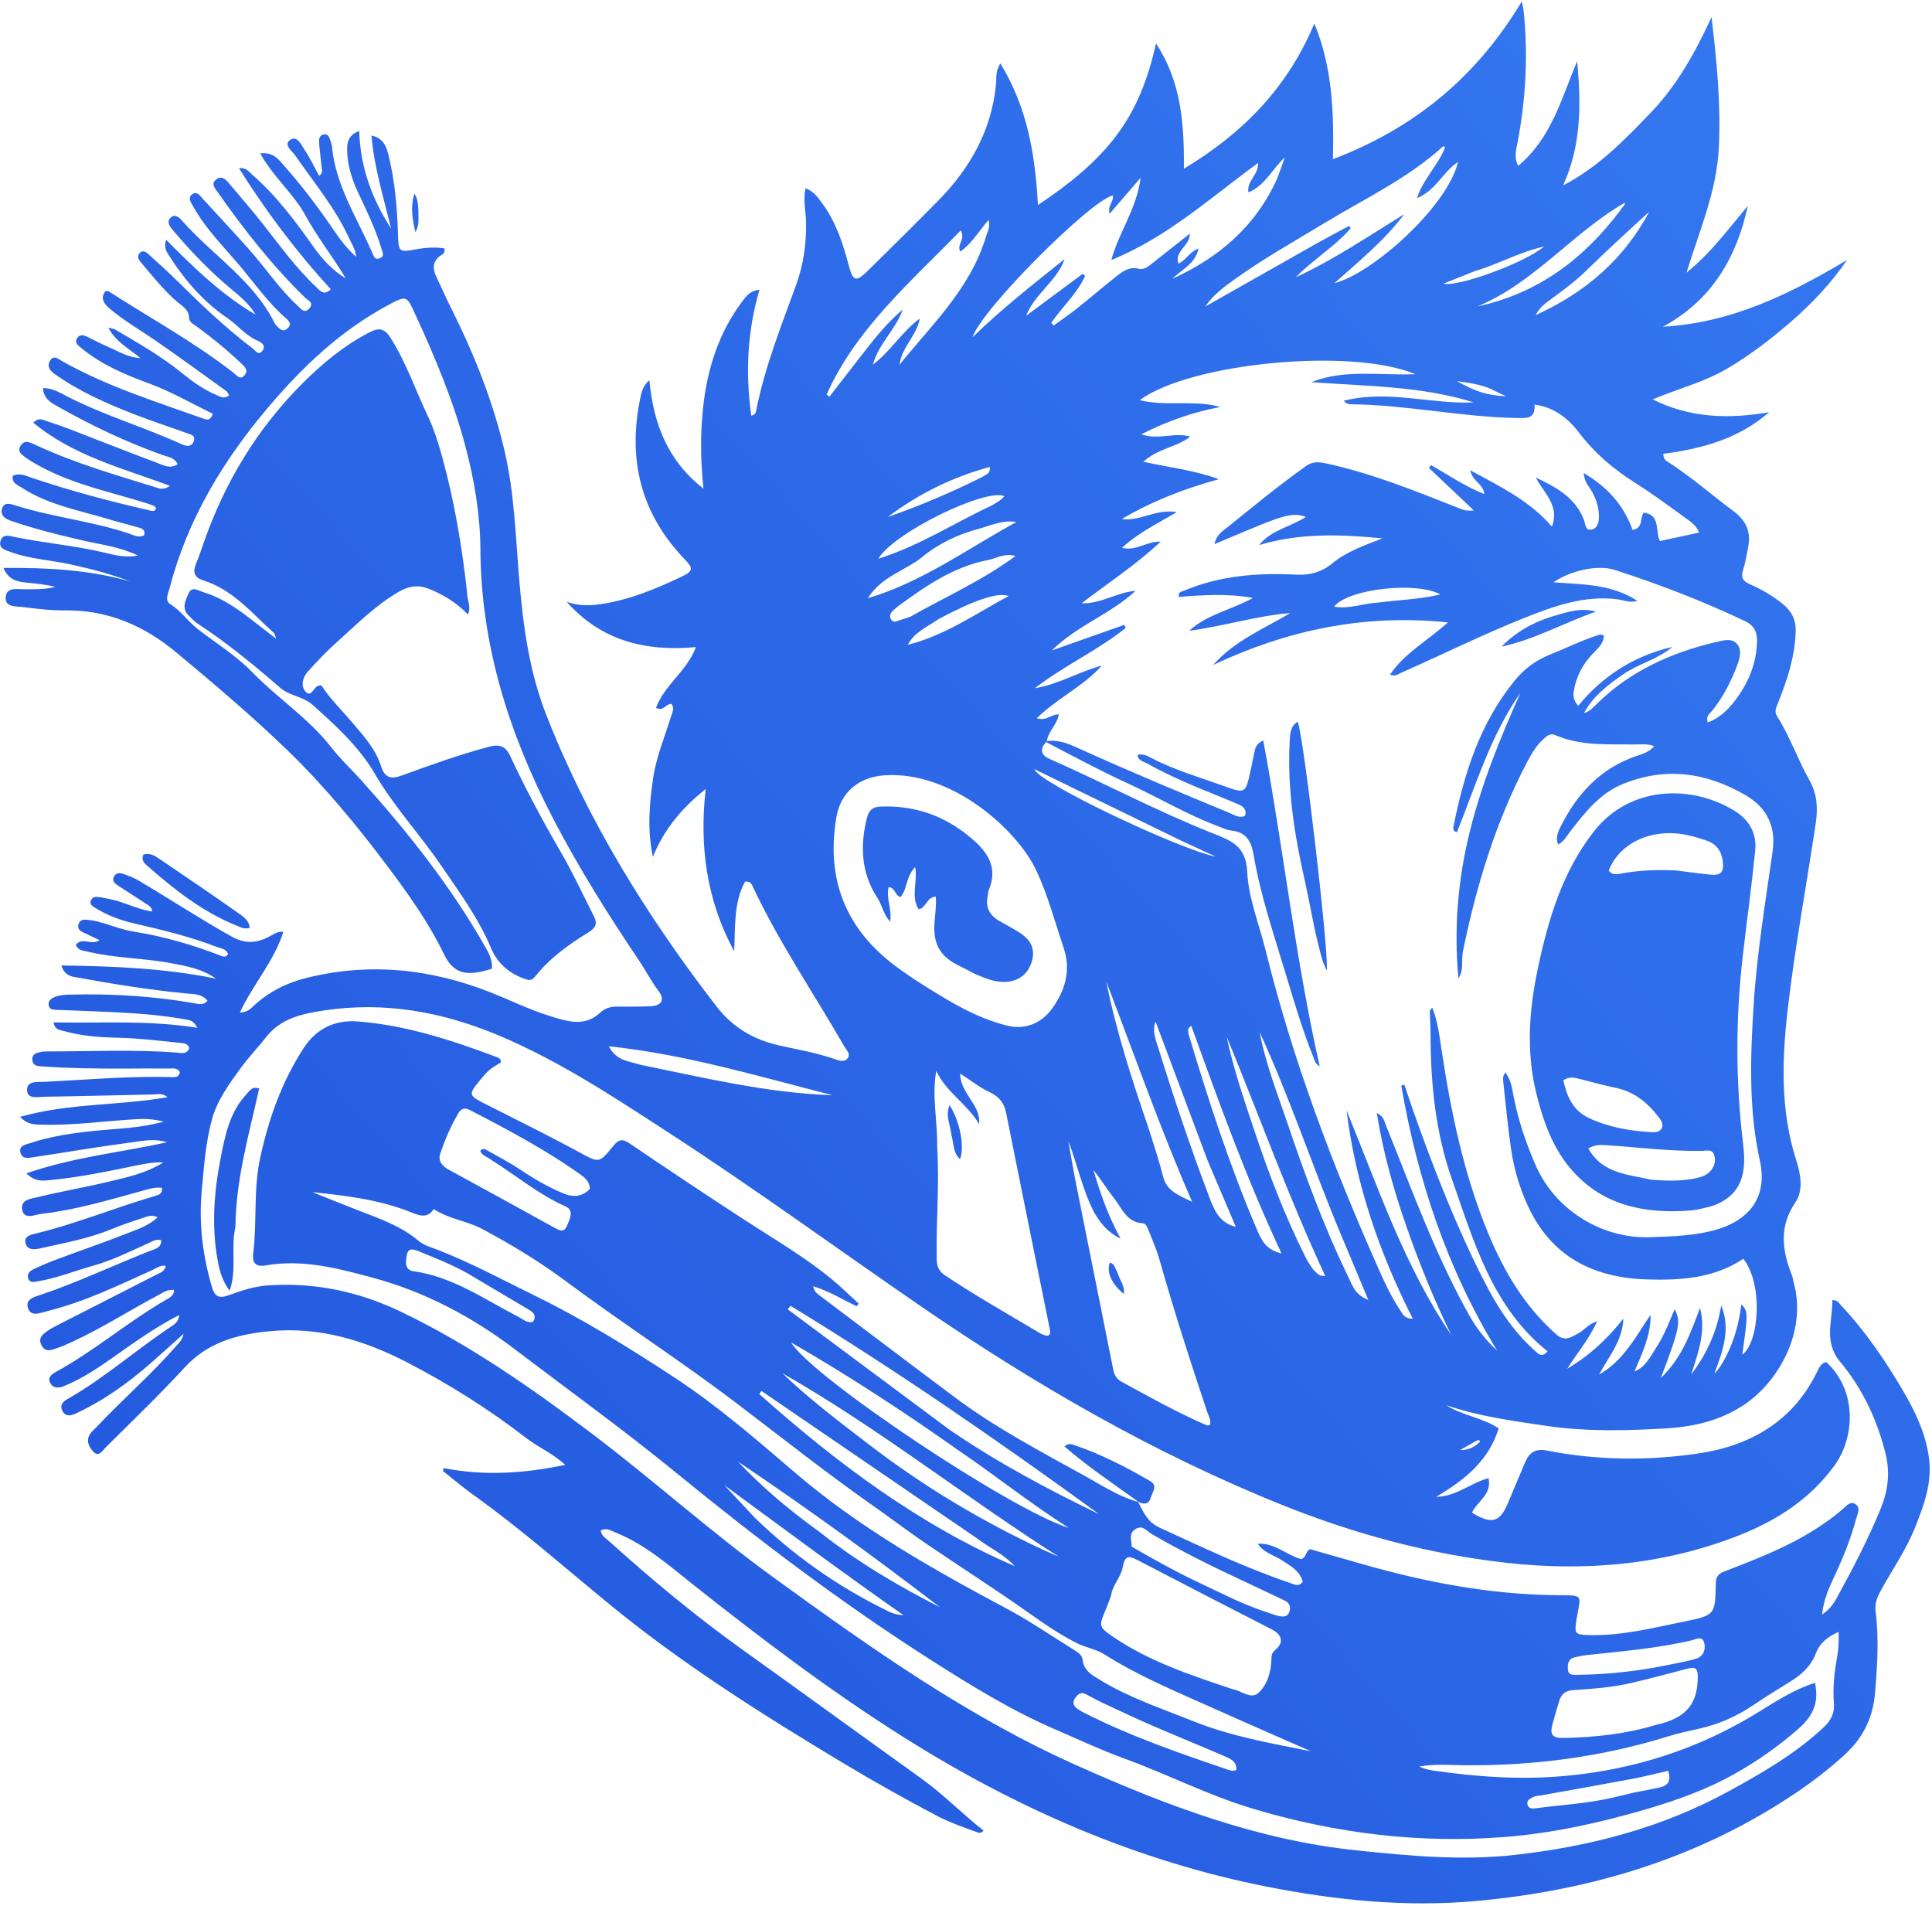 <svg width="801" height="790" viewBox="0 0 801 790" fill="none" xmlns="http://www.w3.org/2000/svg">
<path d="M471.859 622.603C464.101 620.475 457.412 616.081 450.504 612.243C431.964 601.941 413.111 592.117 396.05 579.375C377.234 565.324 358.53 551.124 339.775 536.992C338.76 536.227 337.671 535.533 337.137 533.221C343.951 535.219 349.393 538.808 355.195 541.476C355.468 541.12 355.742 540.763 356.016 540.406C352.337 537.052 348.787 533.543 344.955 530.374C333.808 521.158 321.32 513.896 309.232 506.04C293.073 495.537 277.026 484.856 261.09 474.018C258.104 471.987 256.527 472.244 254.365 474.925C248.251 482.508 248.352 482.088 239.795 477.451C226.84 470.431 213.603 463.931 200.463 457.255C194.41 454.179 194.235 453.549 198.669 448.181C200.008 446.559 201.354 444.901 202.932 443.53C204.363 442.285 206.112 441.407 207.66 440.408C207.774 438.756 206.541 438.428 205.534 438.05C187.011 431.106 168.251 424.981 148.376 423.428C138.93 422.69 131.23 426.32 125.971 434.366C116.816 448.372 111.363 463.845 107.84 480.123C105.004 493.225 106.61 506.6 104.968 519.762C104.49 523.587 106.188 525.243 110.03 524.572C125.348 521.898 139.825 525.682 154.473 529.634C176.253 535.51 195.871 545.97 213.457 559.335C235.731 576.263 258.441 592.634 280.148 610.368C314.136 638.134 349.119 664.676 386.208 688.283C402.617 698.727 419.293 709.039 437.029 716.695C446.62 720.834 456.237 725.365 466.149 728.976C483.943 735.457 500.9 744.186 519.047 749.652C553.311 759.974 588.522 764.337 624.141 761.482C643.878 759.901 663.412 755.602 682.601 749.964C695.432 746.194 707.817 741.743 719.432 735.184C728.767 729.914 737.517 723.749 745.574 716.695C752.226 710.871 754.073 705.266 752.496 697.609C743.883 700.304 736.436 705.173 728.898 709.818C704.337 724.952 677.714 733.551 648.965 736.183C630.431 737.88 612.138 736.58 593.847 733.911C591.998 733.642 590.19 733.093 588.403 732.311C594.622 731.118 600.856 731.691 607.05 731.752C635.894 732.034 664.143 728.317 691.733 719.758C695.899 718.466 700.191 717.559 704.454 716.602C712.451 714.805 719.804 711.623 726.605 707.024C731.835 703.487 737.231 700.191 742.594 696.855C747.114 694.045 750.884 690.504 752.801 685.485C754.498 681.039 757.726 678.512 762.267 676.476C762.447 680.503 762.193 684.075 761.536 687.702C760.44 693.758 759.831 699.905 760.331 706.06C760.665 710.165 759.13 713.162 756.223 715.904C744.546 726.92 730.773 734.827 716.852 742.465C689.182 757.648 659.232 765.442 628.085 768.921C606.078 771.378 584.174 769.335 562.232 767.027C521.195 762.711 483.321 748.359 446.108 731.694C400.697 711.357 360.436 682.735 320.406 653.693C294.413 634.835 270.576 613.291 244.976 593.964C220.126 575.203 194.653 557.428 166.451 543.867C148.812 535.384 130.385 531.477 110.881 532.859C105.196 533.261 99.781 535.133 94.458 537.047C90.861 538.339 89.014 537.373 87.946 533.781C84.032 520.613 82.383 507.266 83.648 493.513C84.552 483.682 85.238 473.844 87.809 464.267C90.046 455.939 95.143 449.152 100.096 442.357C103.239 438.045 107.014 434.199 110.286 429.974C116.416 422.06 125.546 420.195 134.392 418.864C159.513 415.083 183.466 419.421 206.923 429.297C232.073 439.886 254.545 454.807 277.227 469.527C312.705 492.55 346.855 517.497 381.701 541.43C429.051 573.952 478.641 602.652 532.177 624.09C561.968 636.02 592.741 644.277 624.55 647.835C657.606 651.531 690.226 648.679 721.482 636.264C736.925 630.13 750.434 621.357 760.505 607.609C769.082 595.9 770.05 576.42 757.161 564.641C754.929 565.059 754.148 567.057 753.348 568.693C743.215 589.423 725.433 599.444 703.699 602.579C682.963 605.57 662.026 605.412 641.335 601.293C636.786 600.388 634.119 602.038 632.433 605.91C629.975 611.552 627.665 617.259 625.272 622.93C621.832 631.082 618.553 632.059 610.259 627.066C612.412 622.358 618.701 619.484 617.12 612.759C609.728 614.711 603.72 620.408 595.434 620.495C606.907 613.667 617.126 605.767 621.352 592.128C614.73 587.651 606.38 586.852 599.571 582.491C612.944 587.11 626.861 588.953 640.702 591.02C657.111 593.47 673.64 593.095 690.158 592.168C701.794 591.515 712.773 589.091 722.794 582.531C737.387 572.977 749.538 551.63 743.489 530.999C743.307 530.38 743.327 529.691 743.09 529.101C738.919 518.709 737.387 508.728 744.327 498.463C747.794 493.336 746.547 486.686 744.712 480.958C738.071 460.233 738.768 439.233 741.228 418.005C744.222 392.163 749.064 366.613 752.849 340.899C753.743 334.827 753.296 328.904 750.2 323.459C745.311 314.863 742.171 305.383 736.829 297.036C735.503 294.965 736.374 293.358 737.088 291.583C740.969 281.934 744.217 272.169 744.486 261.587C744.61 256.705 742.684 253.253 739.055 250.309C734.862 246.906 730.238 244.267 725.334 242.1C722.695 240.934 721.672 239.402 722.634 236.398C723.664 233.18 724.222 229.801 724.84 226.465C725.992 220.245 723.755 215.615 718.625 211.825C709.511 205.092 701.024 197.519 691.427 191.421C690.615 190.905 689.724 190.426 689.57 188.132C705.441 186.059 720.848 181.929 733.464 170.888C716.881 173.726 700.794 173.37 685.193 165.554C695.555 161.174 706.406 158.495 716.078 152.804C725.782 147.095 734.606 140.288 743.028 132.932C751.533 125.503 759.244 117.286 765.821 107.745C742.193 121.843 717.906 133.862 689.453 135.428C709.67 124.486 719.954 106.885 724.641 85.319C716.617 94.88 709.229 104.969 699.23 113.009C704.485 95.783 711.778 79.391 712.642 61.024C713.492 42.965 711.735 25.206 709.603 7.092C702.947 21.495 695.433 35.223 684.395 46.705C673.534 58.002 662.695 69.294 648.047 76.844C655.635 60.306 655.56 43.062 653.877 25.397C647.38 40.698 643.26 57.274 629.433 68.748C627.532 65.176 628.665 61.868 629.254 58.703C632.624 40.597 633.63 22.404 631.63 4.073C631.562 3.448 631.391 2.834 630.943 0.572C612.295 31.675 586.857 52.908 552.616 65.999C553.098 46.193 552.318 27.661 544.913 9.712C534.089 35.837 515.77 54.96 490.83 69.942C491.021 51.211 489.654 33.652 479.253 17.992C476.213 31.956 471.342 45.007 462.746 56.337C454.163 67.649 443.227 76.353 430.324 85.012C429.219 63.823 425.807 44.36 414.764 26.299C412.623 29.491 413.204 32.344 412.949 34.934C411.066 54.049 402.256 69.704 389.022 83.13C379.467 92.823 369.795 102.402 360.098 111.953C354.838 117.135 353.664 116.781 351.823 109.788C349.503 100.976 346.671 92.379 341.301 84.866C339.431 82.249 337.647 79.494 333.995 78.029C332.801 83.107 334.199 88 334.219 92.837C334.255 101.517 333.043 109.931 330.1 118.035C323.86 135.224 317.051 152.221 313.501 170.264C313.36 170.98 313.187 171.882 311.481 172.341C309.016 154.768 309.784 137.538 314.862 120.129C310.838 120.506 309.291 122.886 307.702 125.009C297.927 138.074 293.203 152.956 291.487 169.061C290.302 180.19 290.43 191.228 291.654 202.536C277.095 191.287 270.893 175.892 269.237 157.633C266.645 159.797 265.998 162.438 265.471 164.966C260.182 190.325 265.566 212.786 283.771 231.733C287.561 235.677 287.439 236.711 282.629 239.022C272.094 244.083 261.343 248.503 249.667 250.35C244.644 251.144 239.822 251.247 234.929 249.439C249.059 265.428 267.25 270.199 288.534 268.244C284.785 278.246 275.455 283.976 271.986 293.391C275.136 295.144 275.967 291.661 278.365 291.815C279.84 293.455 278.753 295.256 278.212 297.004C275.578 305.501 272.066 313.775 270.785 322.626C269.283 333.006 268.249 343.45 270.674 355.189C275.594 343.183 283.102 334.658 292.579 327.09C289.892 350.716 292.913 373.162 304.373 394.321C304.903 384.405 304.052 374.244 308.92 365.421C310.894 365.354 311.46 366.171 311.874 367.057C322.738 390.304 337.2 411.491 349.971 433.646C350.887 435.234 352.908 436.964 351.302 438.837C349.876 440.5 347.6 439.557 345.806 438.941C338.427 436.407 330.757 435.099 323.179 433.402C312.552 431.023 303.839 425.996 296.998 417.127C268.25 379.859 243.653 340.22 226.438 296.247C219.58 278.73 217.021 260.34 215.394 241.754C213.787 223.388 213.397 204.849 209.163 186.817C204.294 166.078 196.424 146.396 186.857 127.38C184.822 123.334 183.038 119.161 181.058 115.086C179.194 111.248 179.228 107.956 183.313 105.532C183.984 105.134 184.521 104.463 184.24 102.974C179.605 102.165 174.866 102.871 170.188 103.74C166.274 104.468 165.208 103.89 165.078 99.221C164.743 87.124 163.886 74.966 160.761 63.165C159.943 60.073 158.481 57.168 154.014 56.175C155.159 69.724 159.132 82.122 162.126 94.734C154.276 82.524 149.356 69.37 148.935 54.288C145.337 55.591 143.961 57.993 143.92 61.346C143.839 67.977 145.775 74.109 148.566 80.034C152.155 87.652 155.84 95.231 158.226 103.35C158.63 104.726 159.556 106.128 157.511 107.021C155.399 107.944 154.959 106.219 154.418 104.968C148.146 90.465 139.121 77 137.632 60.681C137.573 60.044 137.391 59.4 137.159 58.8C136.592 57.337 136.315 55.276 134.118 55.751C132.068 56.194 132.215 58.194 132.337 59.765C132.601 63.151 133.105 66.518 133.414 69.901C133.495 70.782 133.828 71.85 132.291 72.853C130.283 69.2 128.525 65.435 126.23 62.032C124.839 59.97 123.114 55.928 120.222 58.052C117.439 60.096 121.098 62.559 122.411 64.466C130.201 75.776 139.136 86.33 144.851 98.994C145.832 101.167 147.32 103.127 147.651 106.471C143.445 102.71 140.639 98.734 137.904 94.721C131.604 85.475 124.821 76.594 117.394 68.239C115.318 65.904 113.139 62.922 107.891 63.601C113.379 73.479 121.726 80.29 126.669 89.367C131.614 98.448 138.072 106.517 143.349 115.426C137.921 112.049 133.648 107.544 130.06 102.449C122.488 91.699 114.636 81.208 104.678 72.497C103.186 71.191 101.987 69.319 99.086 69.741C110.244 87.567 122.842 104.287 137.118 119.902C134.339 122.724 132.715 120.526 131.205 119.109C122.778 111.199 116.064 101.834 108.942 92.806C104.431 87.088 99.671 81.565 94.96 76.008C93.581 74.382 91.929 72.617 89.63 74.398C87.384 76.138 89.06 77.976 90.117 79.481C101.116 95.131 112.877 110.157 126.631 123.528C127.783 124.648 130.167 125.42 128.363 127.707C126.404 130.193 124.962 128.169 123.598 126.924C115.656 119.678 109.821 110.604 102.649 102.689C96.558 95.966 90.455 89.254 84.271 82.618C83.053 81.311 81.635 78.897 79.552 80.64C77.675 82.212 79.412 84.318 80.296 85.907C85.146 94.621 92.165 101.664 98.569 109.169C105.184 116.922 110.972 125.406 118.768 132.127C120.096 133.272 120.955 134.645 119.163 136.188C117.439 137.672 116.193 136.615 115.008 135.391C114.561 134.929 114.115 134.421 113.831 133.853C104.996 116.218 88.159 105.819 75.57 91.581C74.346 90.196 72.515 88.387 70.638 90.347C68.907 92.154 70.53 94.045 71.751 95.494C79.38 104.551 87.602 113.03 96.755 120.566C100.247 123.441 103.614 126.413 105.967 130.429C92.128 122.331 80.656 111.281 68.87 99.383C67.726 103.08 69.411 104.859 70.498 106.562C76.83 116.482 84.499 125.197 94.292 131.874C98.553 134.778 101.774 139.02 106.656 141.172C108.041 141.783 110.363 143.002 108.935 145.202C107.242 147.81 105.819 145.227 104.649 144.348C92.834 135.472 82.315 125.143 71.791 114.818C68.556 111.643 65.152 108.639 61.787 105.599C60.713 104.629 59.449 103.431 58.008 104.813C56.672 106.096 57.41 107.578 58.385 108.722C63.203 114.382 67.785 120.26 73.473 125.126C75.615 126.96 78.305 128.26 78.399 131.834C78.446 133.64 80.514 134.571 81.939 135.621C88.203 140.239 94.233 145.138 99.868 150.509C101.27 151.844 103.123 153.373 101.481 155.436C99.544 157.869 98.021 155.462 96.65 154.397C80.361 141.738 62.274 131.844 44.981 120.732C44.756 120.588 44.357 120.714 43.683 120.714C41.378 123.753 43.308 126.098 45.502 127.951C51.57 133.077 58.484 137.028 65.001 141.533C74.715 148.249 84.248 155.226 93.833 162.127C94.306 162.468 94.542 163.138 95.004 163.828C92.971 165.596 91.161 164.343 89.548 163.655C84.447 161.477 79.953 158.312 75.662 154.813C66.969 147.724 57.256 142.179 47.616 136.532C47.129 136.246 46.48 136.234 44.899 135.85C48.086 141.758 53.215 144.32 58.228 148.438C52.978 148.138 49.514 145.831 45.837 144.238C42.717 142.887 39.643 141.411 36.635 139.826C34.878 138.9 33.17 138.328 31.941 140.23C30.729 142.106 32.504 143.267 33.662 144.228C42.011 151.157 51.742 155.266 61.879 158.987C70.991 162.332 79.511 167.29 88.214 171.499C87.236 174.653 85.648 174 84.092 173.446C64.272 166.391 44.144 160.1 25.694 149.666C24.164 148.8 22.226 146.952 20.707 149.592C19.413 151.842 20.601 153.564 22.528 154.94C32.632 162.156 43.886 167.131 55.358 171.618C62.593 174.448 70.002 176.832 77.305 179.491C78.868 180.06 81.254 180.391 80.308 182.94C79.397 185.395 77.257 185.032 75.381 184.176C59.918 177.122 43.528 172.301 28.336 164.585C25.136 162.96 21.996 160.882 17.837 160.849C18.007 165.241 21.105 166.898 23.935 168.499C37.91 176.405 52.365 183.291 67.522 188.668C69.693 189.439 72.347 189.646 73.681 192.443C70.538 194.558 67.636 192.801 65.01 191.822C52.878 187.302 40.851 182.5 28.767 177.849C25.594 176.628 22.37 175.531 19.132 174.493C17.691 174.031 16.166 172.936 13.79 175.194C30.225 188.873 50.48 193.982 70.477 201.392C67.554 203.442 65.672 202.354 64.013 201.842C47.779 196.83 31.437 192.109 15.943 184.983C14.62 184.374 13.296 183.729 11.907 183.318C10.262 182.831 9.081 183.689 8.338 185.115C7.625 186.481 8.109 187.626 9.214 188.553C11.711 190.647 14.535 192.194 17.409 193.722C30.853 200.866 45.672 203.949 60.039 208.373C61.275 208.754 62.501 209.179 63.697 209.669C64.098 209.833 64.391 210.262 64.699 210.538C64.415 212.053 63.431 211.901 62.453 211.678C45.877 207.893 29.453 203.564 13.331 198.124C10.799 197.27 8.249 195.842 5.282 197.236C4.772 200.254 7.232 200.997 9.025 202.16C20.277 209.459 33.382 211.657 45.893 215.479C49.455 216.567 53.1 217.381 56.663 218.462C58.226 218.937 60.437 219.072 59.768 221.88C57.45 223.132 55.329 221.773 53.325 221.108C37.918 215.995 21.657 214.367 6.202 209.458C4.29 208.851 1.712 207.988 0.845 210.847C0.014 213.589 2.093 215.049 4.361 215.832C14.475 219.326 24.841 221.876 35.272 224.255C42.316 225.861 49.629 226.649 57.192 230.303C51.767 231.288 47.408 230.064 43.258 229.07C30.95 226.124 18.326 225.135 5.967 222.58C3.843 222.141 1.069 221.201 0.208 224.274C-0.642 227.309 2.124 227.981 4.211 228.758C12.33 231.78 21.012 232.123 29.375 233.982C37.651 235.822 45.874 237.903 53.93 241.019C36.944 236.183 19.665 235.272 1.437 235.428C3.569 240.512 7.343 241.204 11.386 241.561C15.236 241.901 19.076 242.355 22.934 243.247C18.857 244.437 14.686 244.204 10.522 244.287C7.451 244.348 2.874 243.14 2.38 247.334C1.845 251.881 6.68 251.28 9.607 251.654C15.376 252.389 21.21 253.089 27.009 253.026C44.763 252.83 59.76 259.345 73.202 270.544C88.889 283.614 104.491 296.819 119.15 310.994C134.525 325.861 148.154 342.402 160.991 359.543C169.542 370.962 177.774 382.554 184.043 395.476C188.014 403.662 193.238 405.015 203.955 401.567C204.174 398.647 203.145 396.016 201.71 393.464C187.34 367.905 169.248 345.107 149.712 323.384C145.597 318.808 141.05 314.58 137.287 309.737C127.931 297.693 115.046 289.44 104.584 278.646C97.73 271.575 89.409 266.577 81.79 260.596C77.842 257.497 75.051 253.218 70.683 250.494C68.136 248.906 69.715 246.128 70.317 243.808C77.721 215.282 92.501 190.877 111.435 168.577C125.627 151.862 141.285 137.071 160.686 126.6C168.726 122.261 168.566 122.494 172.291 130.577C180.438 148.255 187.949 166.18 192.954 185.012C196.659 198.951 199.081 213.233 199.169 227.656C199.413 267.498 211.04 304.098 229.202 339.102C239.894 359.709 252.202 379.275 265.147 398.49C267.856 402.512 270.036 406.867 272.999 410.753C275.69 414.283 274.471 416.822 269.934 417.098C265.249 417.384 260.538 417.295 255.839 417.275C253.145 417.263 250.876 417.879 248.793 419.828C242.202 425.996 234.614 423.222 227.698 421.087C219.386 418.522 211.506 414.58 203.382 411.377C178.474 401.555 153.013 398.845 126.807 405.452C118.611 407.519 111.379 411.218 105.168 416.958C103.897 418.133 102.703 419.564 99.443 419.723C104.949 407.947 113.61 398.5 117.486 386.271C114.769 385.986 113.018 387.599 111.074 388.55C105.986 391.038 101.463 391.271 96.02 388.229C82.858 380.871 70.278 372.597 57.325 364.924C55.531 363.861 53.508 363.159 51.544 362.417C49.961 361.819 48.18 361.55 47.25 363.355C46.272 365.253 47.795 366.362 49.155 367.258C53.075 369.842 57.069 372.316 60.977 374.918C61.867 375.51 62.912 376.138 63.116 377.832C57.187 377.084 52.048 374.124 46.436 372.91C44.39 372.467 42.332 372.015 40.255 371.811C39.121 371.699 37.972 372.234 37.599 373.51C37.195 374.894 38.199 375.557 39.185 376.178C44.175 379.321 49.616 381.39 55.325 382.724C66.996 385.451 78.664 388.178 89.866 392.533C91.576 393.197 93.766 393.261 94.549 395.492C93.609 397.163 92.346 396.48 91.164 396.025C79.648 391.592 67.877 388.181 55.652 386.219C50.575 385.404 45.692 383.418 40.691 382.072C38.987 381.614 37.201 381.387 35.437 381.242C34.021 381.126 32.897 381.802 32.506 383.264C32.096 384.794 32.961 385.749 34.211 386.368C36.429 387.466 38.684 388.492 41.264 389.709C37.952 392.15 34.025 388.238 31.442 391.656C32.417 394.15 34.559 394.043 36.358 394.479C47.734 397.234 59.511 397.127 70.965 399.276C77.373 400.478 83.848 401.644 89.514 405.681C68.506 401.371 47.364 400.551 25.412 400.221C26.886 404.506 29.486 404.747 31.752 405.158C46.878 407.902 62.047 410.37 77.363 411.842C80.411 412.135 83.723 411.94 86.008 414.847C84.228 416.924 82.209 416.143 80.407 415.836C63.422 412.943 46.32 411.843 29.106 412.309C26.993 412.366 24.89 412.418 22.891 413.221C21.301 413.86 19.872 414.727 20.191 416.72C20.501 418.654 22.173 418.56 23.626 418.62C31.391 418.941 39.159 419.199 46.922 419.57C56.939 420.049 66.935 420.778 76.82 422.589C78.368 422.872 80.082 422.771 81.799 426.063C61.457 422.802 41.99 424.204 22.216 423.828C22.747 427.121 25.081 426.962 26.71 427.433C33.922 429.52 41.388 430.001 48.824 430.174C57.588 430.378 66.256 431.436 74.948 432.335C76.408 432.486 77.893 432.653 78.474 434.472C77.498 437.247 75.117 436.477 73.173 436.329C55.206 434.968 37.221 435.888 19.244 435.854C18.439 435.853 17.619 435.934 16.83 436.093C15.018 436.458 13.204 436.955 13.401 439.362C13.598 441.759 15.432 441.911 17.302 442.048C29.269 442.926 41.255 443.007 53.245 442.959C58.755 442.938 64.266 442.876 69.775 442.946C71.448 442.967 73.418 442.417 74.577 444.442C74.099 447.038 72.007 446.516 70.368 446.475C53.012 446.05 35.733 447.607 18.428 448.458C15.585 448.597 10.991 447.878 11.233 452.053C11.45 455.785 15.866 454.673 18.564 454.634C33.628 454.418 48.688 453.981 63.751 453.695C65.406 453.663 67.231 452.989 69.462 454.828C49.075 458.419 28.597 457.209 8.333 462.984C11.548 466.386 14.675 466.148 17.656 466.225C30.802 466.563 43.823 464.656 56.909 463.909C60.264 463.718 63.48 463.902 67.941 464.934C58.123 467.686 49.241 467.773 40.473 468.644C30.957 469.59 21.497 470.844 12.396 473.91C10.594 474.517 7.711 474.79 8.493 477.821C9.224 480.65 11.836 480.001 13.815 479.706C27.075 477.731 40.291 475.431 53.581 473.689C58.681 473.02 63.91 471.773 69.22 473.516C50.136 477.748 30.527 479.589 10.929 486.416C14.346 489.701 17.082 489.523 19.763 489.287C32.189 488.189 44.377 485.639 56.568 483.128C60.033 482.414 63.486 481.712 67.756 481.867C60.239 486.532 52.287 488.109 44.511 489.98C35.076 492.25 25.477 493.84 16.057 496.162C13.258 496.851 8.396 497.139 9.191 501.411C10.007 505.796 14.335 503.52 17.062 503.208C30.937 501.618 44.304 497.682 57.718 493.989C60.783 493.145 63.818 492.014 67.135 492.386C67.47 494.789 65.891 495.309 64.315 495.768C47.686 500.61 31.631 507.276 14.764 511.365C12.729 511.858 10.057 512.361 10.553 515.092C11.145 518.349 14.273 518.033 16.525 517.523C26.453 515.272 36.52 513.528 46.019 509.601C50.647 507.688 55.422 506.113 60.183 504.545C61.654 504.06 63.292 503.549 65.354 504.648C61.571 508.131 56.961 509.619 52.603 511.323C42.804 515.157 32.848 518.588 22.985 522.26C19.956 523.387 16.991 524.702 14.054 526.055C12.525 526.759 11.133 527.931 11.661 529.817C12.279 532.024 14.277 531.368 15.771 531.127C23.636 529.857 31.006 526.798 38.637 524.674C46.641 522.445 54.017 518.717 61.542 515.331C63.12 514.621 64.647 513.523 66.874 514.103C66.935 517.337 64.144 517.789 62.169 518.567C47.261 524.436 32.754 531.303 17.582 536.524C14.632 537.539 10.112 538.333 11.708 542.533C13.039 546.037 17.04 544.126 19.916 543.411C35.097 539.64 49.095 532.843 63.247 526.435C64.938 525.67 66.514 524.318 68.729 524.75C68.276 527.164 66.226 527.683 64.587 528.524C51.184 535.402 37.749 542.222 24.335 549.079C22.751 549.889 21.151 550.707 19.697 551.72C17.668 553.134 15.669 554.638 17.221 557.666C18.672 560.492 20.917 559.794 23.082 559.051C25.372 558.265 27.616 557.318 29.816 556.303C42.192 550.594 53.67 543.223 65.683 536.841C67.642 535.801 69.499 534.445 72.167 534.718C72.197 537.229 70.243 537.98 68.694 538.879C52.985 547.99 39.159 559.971 23.199 568.701C21.467 569.648 19.603 570.971 20.822 573.284C22.013 575.544 24.266 575.501 26.38 574.652C34.412 571.427 41.465 566.511 48.471 561.557C56.651 555.774 64.816 549.987 74.293 545.12C74.088 547.854 72.406 548.958 70.939 549.927C56.349 559.566 43.239 571.32 27.957 579.968C26.134 581 24.714 582.426 25.779 584.687C26.926 587.121 28.921 587.098 31.123 586.082C42.698 580.744 52.968 573.459 62.496 565.072C66.859 561.231 71.172 557.332 76.123 552.911C75.561 555.678 74.024 556.869 72.82 558.244C62.556 569.959 50.748 580.158 40.098 591.494C39.432 592.202 38.672 592.821 38.022 593.542C35.337 596.522 36.587 599.526 38.721 601.799C40.969 604.194 42.516 601.292 43.801 600.014C54.83 589.045 66.073 578.264 76.598 566.824C86.116 556.477 98.162 553.208 111.359 551.876C132.151 549.778 151.109 555.549 169.247 564.993C186.524 573.988 202.945 584.335 218.364 596.257C223.076 599.899 228.716 602.206 234.375 607.228C216.925 610.911 200.553 611.829 183.922 608.586C183.834 608.991 183.747 609.396 183.659 609.8C187.908 613.147 192.031 616.669 196.427 619.809C216.363 634.048 234.655 650.318 253.6 665.784C283.552 690.238 316.184 710.767 349.239 730.658C362.011 738.344 375.01 745.626 388.189 752.595C393.519 755.414 399.186 757.339 404.805 759.413C405.705 759.745 406.645 760.147 407.803 758.85C398.925 751.906 391.1 743.784 381.918 737.199C357.173 719.451 332.55 701.533 307.782 683.817C288.382 669.94 270.098 654.711 252.385 638.771C251.107 637.621 249.416 636.737 249.039 634.457C251.339 633.106 253.281 634.52 255.252 635.308C267.504 640.211 277.254 648.862 287.393 656.901C315.463 679.159 344.032 700.802 374.31 719.927C420.803 749.293 470.569 771.231 524.806 782.002C553.669 787.733 582.863 790.696 612.22 788.015C660.016 783.649 704.878 770.092 745.038 742.894C752.037 738.154 758.649 733.031 764.883 727.318C772.447 720.388 776.544 711.965 777.382 701.825C778.316 690.514 779.061 679.199 777.613 667.883C777.191 664.588 778.362 661.864 779.876 659.14C784.672 650.51 790.33 642.351 794.013 633.114C797.629 624.044 801.005 614.914 799.803 604.88C798.584 594.699 794.237 585.525 789.209 576.903C781.706 564.037 773.293 551.694 762.995 540.794C762.265 540.021 761.732 538.871 759.668 538.938C759.875 547.607 755.879 556.071 762.932 564.528C772.227 575.674 778.403 588.772 781.835 603.025C783.691 610.731 782.691 618.191 779.744 625.358C774.501 638.107 768.148 650.33 761.514 662.406C760.099 664.982 758.384 667.28 755.435 669.293C756.011 663.383 758.198 658.426 760.459 653.596C764.108 645.799 767.332 637.871 769.574 629.559C770.11 627.577 771.437 625.169 769.462 623.652C767.297 621.989 765.54 624.244 764.042 625.535C749.764 637.841 732.582 644.647 715.32 651.259C712.565 652.314 711.4 653.281 711.347 656.654C711.144 669.435 710.953 669.6 698.191 672.2C685.211 674.845 672.307 678.145 658.884 677.811C652.929 677.662 652.657 677.232 653.64 671.237C655.372 660.673 656.879 661.39 645.384 661.27C617.843 660.983 591.035 655.895 564.641 648.325C557.35 646.233 550.053 644.163 543.084 642.175C541.17 643.249 541.687 645.572 539.466 646.315C533.553 644.76 528.471 639.459 521.444 639.945C523.96 643.749 528.221 644.645 531.613 646.867C535.128 649.171 538.87 651.196 540.121 655.651C538.484 657.98 536.63 656.789 534.855 656.19C516.247 649.909 498.583 641.435 480.77 633.264C475.941 631.05 474.212 627.215 471.998 622.869C471.825 622.58 471.859 622.603 471.859 622.603ZM433.89 307.49C433.89 307.49 434.099 307.177 434.171 306.528C434.941 302.785 438.348 300.171 438.987 296.166C435.85 295.923 433.915 299.099 429.84 297.713C438.463 289.354 449.245 284.447 456.805 275.898C447.248 278.482 438.835 283.727 429.081 285.278C441.109 275.965 454.969 269.694 466.732 260.301C466.534 259.875 466.337 259.448 466.139 259.022C456.131 262.556 446.123 266.089 436.115 269.623C446.355 259.379 460.326 254.669 470.824 244.912C463.051 245.519 456.401 250.405 448.421 250.082C459.161 241.818 470.473 234.547 481.247 224.509C475.2 224.367 471.05 228.589 465.174 227.086C472.192 220.662 479.857 217.097 487.908 212.265C479.119 210.864 472.607 216.248 465.099 215.145C477.714 207.744 491.139 202.499 505.323 198.653C495.465 194.965 485.188 193.832 473.994 191.417C480.41 185.688 488.01 185.382 493.468 181.007C486.951 179.001 480.467 182.571 473.151 180.038C484.143 174.488 494.686 170.832 505.942 168.712C495.163 165.609 483.799 168.64 472.518 165.881C493.476 150.428 560.254 143.958 586.86 155.12C571.581 155.686 557.278 152.965 543.694 158.417C566.308 160.117 589.113 159.964 611.05 166.813C593.183 167.615 575.45 161.467 557.132 166.126C558.262 167.547 559.384 167.579 560.492 167.592C583.348 167.853 605.808 172.874 628.661 173.261C632.774 173.331 636.663 173.853 636.206 167.706C644.612 168.858 650.303 173.619 654.869 179.61C661.264 188.003 669.076 194.562 677.939 200.164C685.051 204.659 691.834 209.683 698.658 214.618C700.772 216.147 703.145 217.611 704.467 220.763C698.772 221.995 693.514 223.133 688.185 224.285C686.126 219.859 688.517 213.369 681.466 212.488C679.732 214.756 681.468 218.853 676.855 219.677C673.237 209.611 666.684 202.024 656.616 196.094C656.858 199.696 658.443 201.229 659.517 202.947C661.729 206.485 662.949 210.308 662.907 214.439C662.885 216.569 662.236 219.034 659.915 219.502C657.142 220.061 657.345 217.222 656.71 215.549C653.16 206.197 645.143 201.984 636.732 197.934C640.033 204.388 646.746 209.461 643.417 218.329C634.278 207.639 622.219 201.84 609.561 194.932C610.488 199.666 615.023 200.533 615.36 204.812C607.173 201.535 600.385 196.832 593.278 192.776C592.992 193.175 592.707 193.573 592.421 193.971C598.527 199.755 604.634 205.538 611.072 211.636C607.376 211.713 607.397 211.658 604.466 210.501C586.54 203.428 568.672 196.174 549.742 192.093C546.893 191.478 544.264 191.191 541.466 193.188C530.118 201.285 519.361 210.126 508.529 218.871C506.658 220.381 504.32 221.722 503.533 225.561C510.324 222.712 516.331 220.134 522.384 217.667C533.125 213.289 536.854 212.623 541.424 214.285C535.024 218.435 527.073 219.622 522.048 225.93C538.919 220.899 555.949 221.459 573.121 223.185C565.759 226.059 558.43 228.551 552.339 233.565C548.002 237.135 543.126 238.511 537.468 238.219C521.487 237.392 505.744 238.586 490.763 244.921C489.779 245.337 488.416 245.253 488.755 247.433C498.945 246.624 509.203 245.99 519.454 247.885C510.679 252.781 500.615 254.566 493.034 261.468C507.133 259.667 520.699 255.295 534.948 254.137C523.841 260.726 511.805 265.657 502.987 275.633C533.566 261.279 565.305 254.39 600.307 258.02C591.73 265.695 582.352 270.726 576.287 279.67C578.548 280.524 579.704 279.405 580.974 278.849C598.025 271.371 614.687 263.032 632.011 256.145C644.447 251.201 656.842 246.706 670.603 248.437C673.025 248.742 675.455 250.029 678.863 249.091C668.161 242.093 656.492 242.312 644.073 241.386C651.255 236.441 662.462 234.004 669.409 236.241C687.914 242.199 706.04 249.199 723.618 257.547C727.025 259.166 728.543 261.83 728.464 265.735C728.269 275.404 724.565 283.796 718.765 291.136C716.058 294.562 712.578 297.82 708.025 299.493C707.145 296.829 708.795 295.894 709.751 294.727C714.217 289.271 717.389 283.098 719.929 276.577C721.122 273.516 722.339 269.908 720.415 267.242C718.286 264.292 714.41 265.457 711.324 266.187C692.896 270.545 676.075 278.083 662.309 291.504C660.658 293.114 659.173 294.965 656.731 295.571C660.497 288.518 666.636 283.901 672.991 279.518C679.414 275.088 687.313 273.315 693.333 268.182C677.62 271.834 664.632 280.035 654.312 292.581C652.286 290.353 652.162 288.365 652.532 286.204C653.521 280.439 656.094 275.544 660.093 271.265C662.184 269.026 664.812 266.943 664.985 263.552C663.733 262.659 662.814 263.206 661.925 263.492C655.474 265.565 649.393 268.667 643.198 271.105C636.693 273.665 631.995 277.207 627.865 282.283C613.643 299.765 607.059 320.464 602.725 342.1C602.521 343.116 602 344.397 604.014 345.044C611.918 325.405 618.008 304.881 630.324 287.249C621.977 306.025 614.228 324.953 609.307 344.98C604.399 364.952 602.725 385.076 604.675 405.52C607.032 402.061 605.766 398.094 606.513 394.43C612.099 367.023 620.181 340.457 633.303 315.615C635.193 312.037 637.275 308.547 640.457 305.879C641.75 304.795 642.954 303.925 644.803 304.724C655.417 309.31 666.68 308.477 677.828 308.604C680.339 308.632 682.91 308.224 685.827 309.292C683.605 311.874 680.918 312.552 678.398 313.413C663.507 318.5 653.78 329.095 646.968 342.792C645.872 344.995 644.842 347.323 646.002 350.054C648.49 348.787 649.464 346.651 650.83 344.896C656.93 337.059 663.078 329.067 672.511 325.141C690.216 317.772 707.353 320.106 723.675 329.618C732.594 334.816 736.376 342.653 734.917 352.937C731.921 374.039 728.423 395.069 727.065 416.384C725.682 438.089 724.928 459.793 729.639 481.172C733.135 497.036 724.227 505.755 712.662 509.401C703.447 512.305 693.851 512.489 684.31 512.865C664.293 513.652 644.874 501.654 636.807 483.335C632.759 474.142 629.535 464.653 627.58 454.745C626.918 451.39 626.586 447.78 624.126 444.636C622.95 446.044 623.128 447.359 623.26 448.557C624.287 457.879 625.154 467.225 626.511 476.5C627.685 484.518 629.963 492.255 633.371 499.696C643.089 520.918 660.502 529.678 682.793 530.371C696.806 530.806 710.666 529.896 722.785 521.81C731.14 532.447 729.33 556.419 722.336 561.589C724.788 543.892 724.788 543.892 721.989 540.663C721.261 546.088 720.172 551.096 718.379 555.93C716.23 561.722 713.383 566.936 710.744 569.454C714.22 560.178 717.668 551.035 713.612 541.149C711.89 551.476 708.039 560.739 701.16 569.74C704.257 560.252 707.326 551.631 704.813 542.216C700.908 552.629 697.213 563.04 688.568 571.245C696.437 550.458 696.962 547.982 694.32 542.693C692.128 547.749 690.339 552.594 687.66 557.011C682.589 565.375 681.453 566.781 677.643 568.545C680.747 561.01 684.462 553.672 684.323 545.071C678.199 553.792 673.605 563.696 662.992 569.789C667.078 562.111 672.582 556.122 673.06 546.604C666.019 555.517 658.6 562.178 649.792 567.378C653.766 561.014 658.683 555.35 662.175 547.738C658.445 548.881 656.976 551.291 654.747 552.473C651.774 554.051 649.026 556.511 645.209 553.136C632.13 541.57 623.559 527.113 616.982 511.202C606.766 486.487 601.467 460.562 597.518 434.266C596.707 428.86 596.023 423.343 593.828 417.726C593.172 418.511 592.8 418.751 592.805 418.982C592.879 422.207 593.097 425.431 593.102 428.655C593.133 449.172 595.125 469.449 601.981 488.899C611.13 514.858 618.657 541.813 641.603 560.173C639.157 563.176 637.524 560.993 635.706 559.338C626.81 551.24 620.477 541.251 615.109 530.679C603.653 508.117 594.444 484.594 586.02 460.757C584.712 457.054 583.499 453.316 582.242 449.593C581.819 449.746 581.396 449.899 580.973 450.052C587.684 488.914 599.93 525.835 620.645 559.805C615.989 555.53 612.246 550.754 609.195 545.331C594.998 520.097 585.304 492.905 574.473 466.204C573.847 464.662 573.713 462.751 570.809 461.373C573.502 478.138 577.899 493.541 583.207 508.732C588.532 523.971 594.591 538.891 601.687 553.408C582.173 524.762 571.3 492.017 558.265 460.275C562.027 490.669 571.764 519.133 585.738 546.643C582.288 546.686 581.53 544.665 580.502 543.127C576.798 537.584 574.008 531.531 571.319 525.474C552.437 482.946 535.993 439.546 524.812 394.284C522.096 383.29 517.613 372.391 517.084 361.298C516.571 350.544 510.251 348.393 502.744 345.417C479.695 336.282 457.811 324.563 435.13 314.598C432.063 313.25 430.535 310.839 433.89 307.49ZM378.836 405.82C376.711 404.336 374.564 402.881 372.464 401.362C350.93 385.793 342.273 364.931 346.776 338.693C348.554 328.33 356.11 322.181 366.526 321.41C394.535 319.335 421.751 344.021 429.66 360.867C434.445 371.059 437.352 382.142 440.97 392.87C444.082 402.099 441.733 410.367 436.225 418.047C431.804 424.212 424.938 427.022 417.502 425.158C403.44 421.633 391.467 413.825 378.836 405.82ZM364.158 625.726C370.87 630.532 377.489 635.475 384.313 640.117C397.967 649.403 411.889 658.304 425.389 667.806C432.288 672.663 439.11 677.476 446.697 681.262C450.336 683.077 454.432 683.61 457.84 685.774C471.97 694.75 487.388 701.116 502.582 707.928C516.175 714.021 529.839 719.956 543.472 725.961C526.888 722.644 510.271 719.764 494.585 713.45C481.679 708.255 468.409 703.887 456.413 696.604C452.922 694.485 449.337 692.713 448.827 687.911C448.636 686.117 446.907 684.941 445.384 683.996C436.031 678.196 426.922 671.932 417.23 666.764C386.465 650.36 356.23 633.274 329.572 610.425C313.479 596.631 297.394 582.695 279.645 571.041C261.009 558.804 242.083 547.07 221.954 537.202C208.587 530.648 195.494 523.583 181.601 518.152C178.893 517.093 175.836 516.313 173.706 514.503C166.35 508.253 157.489 505.208 148.739 501.827C142.3 499.339 135.906 496.733 129.492 494.18C143.247 495.608 156.88 497.236 169.746 502.274C173.479 503.735 176.915 505.491 179.857 501.232C186.234 505.396 193.601 506.064 199.919 509.446C211.971 515.898 223.5 522.844 234.612 531.112C257.962 548.484 282.471 564.275 305.701 581.939C324.887 596.528 343.792 611.541 364.158 625.726ZM388.545 475.107C388.722 464.756 386.285 454.433 388.175 443.874C392.254 452.871 401.165 457.678 405.935 466.002C406.8 458.012 398.243 453.586 398.057 445.031C402.76 448.054 406.327 450.89 410.342 452.77C414.262 454.607 416.3 457.16 417.136 461.35C423.108 491.283 429.222 521.189 435.269 551.108C435.454 552.024 435.685 553.07 434.45 553.727C432.322 553.641 430.612 552.314 428.847 551.266C416.466 543.916 403.95 536.792 391.962 528.784C389.324 527.022 388.435 525.193 388.368 522.107C388.033 506.744 389.544 491.392 388.545 475.107ZM453.769 502.857C456.217 506.81 458.83 510.6 464.593 513.452C459.247 503.628 456.092 494.424 453.329 485.038C456.437 488.854 458.955 493.01 461.939 496.798C465.2 500.937 467.12 506.727 473.8 507.11C475.115 507.185 475.705 508.787 476.176 509.991C477.703 513.905 479.457 517.762 480.601 521.789C486.702 543.267 493.526 564.513 500.64 585.671C501.18 587.275 502.343 588.857 501.56 590.806C501.066 590.806 500.546 590.952 500.163 590.785C487.977 585.482 476.384 579.022 464.755 572.631C462.711 571.508 461.922 569.661 461.493 567.513C456.389 541.989 451.249 516.472 446.171 490.943C444.984 484.977 443.994 478.973 442.914 472.986C446.711 482.704 448.64 492.949 453.769 502.857ZM460.643 661.391C461.21 657.111 464.615 654.034 465.433 649.802C466.381 644.899 467.62 644.616 472.006 646.904C490.359 656.476 508.752 665.974 527.185 675.391C531.538 677.614 532.418 680.863 528.758 683.935C527.301 685.158 527.181 686.007 527.13 687.803C526.98 693.075 525.439 698.493 521.586 701.889C518.654 704.473 514.678 700.916 511.139 700.244C510.98 700.214 510.824 700.167 510.671 700.115C493.811 694.418 476.86 688.91 461.934 678.815C455.442 674.424 455.454 674.125 458.503 667.095C459.211 665.464 459.783 663.774 460.643 661.391ZM529.515 73.995C520.709 93.619 505.552 106.709 486.135 115.52C489.841 111.742 495.507 109.512 496.943 102.995C493.11 104.395 491.79 107.862 488.571 109.258C486.823 103.961 493.173 102.233 493.334 96.841C487.763 101.231 482.974 105.012 478.176 108.782C476.39 110.186 474.503 112.002 472.154 111.415C468.033 110.383 465.283 112.631 462.517 114.815C457.181 119.027 452.033 123.477 446.708 127.704C443.53 130.227 440.165 132.513 436.884 134.906C436.527 134.558 436.171 134.209 435.814 133.861C440.347 127.26 446.583 121.72 449.896 114.359C449.562 114.074 449.227 113.79 448.892 113.505C441.066 119.309 433.239 125.112 425.413 130.916C429.062 121.65 438.167 116.599 441.382 107.413C428.279 117.831 415.216 128.144 403.245 139.757C406.841 128.255 452.671 82.627 461.353 81.069C461.978 83.398 459.15 84.955 459.986 88.684C464.437 83.512 468.256 79.076 472.901 73.68C471.204 86.817 463.746 96.463 460.762 107.769C483.762 98.484 501.704 82.07 521.629 67.531C521.746 72.708 516.808 74.954 517.583 79.749C524.528 76.904 527.283 70.26 532.703 65.214C531.536 68.491 530.675 70.911 529.515 73.995ZM203.744 480.864C214.013 487.27 223.31 495.166 234.541 500.142C238.201 501.763 236.159 505.603 234.981 508.317C233.75 511.155 231.739 509.966 229.761 508.873C215.177 500.815 200.578 492.785 185.943 484.82C183.165 483.308 181.51 481.146 182.54 478.137C184.526 472.329 186.925 466.655 190.102 461.368C191.143 459.635 192.629 459.02 194.638 460.061C210.583 468.329 226.468 476.699 241.095 487.214C242.937 488.538 244.514 490.195 244.565 492.851C241.351 496.107 237.822 496.478 233.573 494.719C227.13 492.05 221.22 488.546 215.436 484.699C211.271 481.929 206.825 479.574 202.452 477.128C201.468 476.577 200.239 475.559 199.117 477.149C199.892 479.036 201.826 479.415 203.744 480.864ZM546.477 100.589C530.89 109.412 515.303 118.235 499.716 127.058C502.898 122.342 507.253 119.131 511.656 115.947C523.616 107.3 536.5 100.141 549.085 92.494C565.795 82.341 583.681 73.992 598.338 60.654C598.409 60.589 598.789 60.862 599.134 61.032C596.469 68.253 590.363 73.651 587.454 82.118C595.526 78.881 598.172 71.19 604.483 67.175C600.001 85.878 568.728 113.538 553.291 117.348C563.506 108.178 574.016 99.727 582.163 88.8C567.367 97.891 553.066 107.655 537.227 114.932C544.371 107.62 553.313 102.309 560.023 94.623C559.782 94.298 559.542 93.974 559.302 93.65C555.226 95.834 551.151 98.018 546.477 100.589ZM686.441 715.064C673.975 718.82 661.164 720.22 648.214 720.436C643.42 720.516 642.459 718.996 643.726 714.436C644.59 711.326 645.489 708.224 646.423 705.134C647.311 702.195 649.084 700.8 652.401 700.59C660.44 700.081 668.511 699.473 676.384 697.639C684.238 695.808 692.03 693.709 699.833 691.667C702.362 691.004 703.842 691.311 703.889 694.449C704.054 705.54 699.777 711.398 689.086 714.4C688.465 714.574 687.826 714.686 686.441 715.064ZM408.951 97.537C402.654 119.279 386.532 134.351 372.935 151.183C373.851 143.932 380.067 139.118 381.344 132.065C373.863 137.542 369.222 145.633 361.907 151.151C364.214 142.505 371.381 136.624 374.257 128.333C368.16 133.493 363.162 139.558 358.346 145.793C353.527 152.033 348.681 158.254 343.847 164.483C343.469 164.169 343.091 163.856 342.712 163.542C355.067 135.973 377.63 116.883 398.32 95.519C400.466 99.369 396.525 101.229 398.122 104.313C402.961 100.893 405.825 95.864 409.843 91.169C410.545 93.898 409.736 95.351 408.951 97.537ZM394.004 592.916C371.543 576.205 349.082 559.494 326.62 542.784C326.985 542.283 327.349 541.783 327.713 541.283C371.696 568.084 414.002 597.388 455.682 627.669C434.585 617.473 413.953 606.507 394.004 592.916ZM396.83 600.843C412.43 611.441 427.167 623.246 443.107 633.369C418.819 625.813 336.132 570.502 328.024 556.508C351.865 570.296 374.334 584.939 396.83 600.843ZM360.621 599.061C348.169 589.531 335.652 580.079 324.315 569.223C364.286 591.998 400.263 620.703 438.997 645.32C434.897 643.574 430.84 641.724 426.832 639.774C403.631 628.488 381.657 615.2 360.621 599.061ZM404.869 637.571C410.081 641.555 416.199 644.264 420.724 649.235C380.959 632.032 346.871 606.45 314.797 577.891C315.09 577.456 315.383 577.021 315.676 576.586C345.213 596.785 374.75 616.984 404.869 637.571ZM469.171 641.134C469.254 638.546 467.705 635.583 470.96 633.737C473.866 632.089 475.478 634.73 477.365 635.83C490.535 643.507 504.22 650.155 518.026 656.578C522.87 658.831 527.677 661.165 532.513 663.435C534.652 664.44 535.311 666.107 534.542 668.228C533.742 670.437 531.817 670.266 530.036 669.867C528.463 669.514 526.955 668.879 525.412 668.389C515.643 665.29 506.584 660.522 497.362 656.188C487.876 651.73 478.688 646.639 469.171 641.134ZM265.464 441.377C260.957 439.862 255.545 439.917 252.428 433.719C284.77 437.162 314.808 446.3 345.181 453.996C318.311 453.136 292.358 446.851 265.464 441.377ZM694.916 689.517C690.79 690.303 686.682 691.206 682.533 691.85C673.108 693.313 663.621 694.179 654.077 694.261C652.352 694.276 650.193 694.6 650.029 692.003C649.894 689.862 650.154 687.66 652.818 687.026C654.536 686.617 656.282 686.27 658.035 686.078C672.466 684.498 686.953 683.336 701.143 680.028C703.033 679.587 705.704 677.962 706.513 680.858C707.249 683.49 706.467 686.493 703.252 687.569C700.814 688.386 698.242 688.804 694.916 689.517ZM555.892 511.654C559.542 520.359 563.193 529.064 567.29 538.833C561.666 536.75 560.588 532.582 558.92 529.16C548.908 508.631 541.092 487.197 533.772 465.613C529.548 453.159 524.682 440.859 522.229 427.828C534.761 454.982 544.084 483.418 555.892 511.654ZM456.489 705.596C463.392 708.776 470.241 712.081 477.211 715.108C487.296 719.485 497.493 723.604 507.585 727.965C509.992 729.005 512.768 730.062 512.609 733.719C511.331 734.253 510.269 733.989 509.189 733.624C488.967 726.78 468.803 719.79 449.696 710.126C448.687 709.616 447.696 709.053 446.762 708.418C445.022 707.233 444.486 705.691 445.784 703.867C446.883 702.323 448.183 701.181 450.266 702.324C452.109 703.335 453.981 704.294 456.489 705.596ZM476.554 468.79C469.612 448.44 462.859 428.035 458.655 406.869C470.194 436.948 480.835 467.34 494.258 498.213C488.286 495.324 483.649 493.569 482.193 487.662C480.685 481.544 478.617 475.563 476.554 468.79ZM492.752 428.62C492.802 427.61 491.927 426.424 493.896 425.243C505.333 456.774 516.595 488.181 531.308 519.589C524.771 518.108 522.944 513.949 521.202 509.888C509.952 483.666 501.157 456.579 492.752 428.62ZM544.318 526.131C543.371 524.629 542.292 523.193 541.496 521.614C532.815 504.403 525.974 486.426 519.887 468.181C515.665 455.526 511.33 442.877 508.573 429.744C522.189 462.726 534.229 496.326 549.413 528.866C546.752 529.265 545.925 527.664 544.318 526.131ZM372.58 237.026C375.754 235.087 379.209 233.49 382.045 231.143C389.057 225.34 397.066 221.55 405.703 219.236C410.768 217.88 415.739 215.399 421.401 216.402C401.106 227.469 382.351 241.294 359.828 247.968C362.809 243.179 367.148 240.009 372.58 237.026ZM339.472 634.803C327.457 626.146 316.115 616.705 305.947 605.862C334.531 625.082 362.382 645.287 389.694 666.244C372.209 657.343 355.373 647.457 339.472 634.803ZM500.724 481.22C504.607 490.343 508.49 499.466 512.373 508.59C505.382 506.853 503.328 501.437 501.291 496.066C493.606 475.798 486.712 455.257 480.279 434.563C479.191 431.064 477.608 427.535 479.096 423.476C486.224 442.484 493.353 461.493 500.724 481.22ZM312.998 629.219C308.76 624.687 304.522 620.156 300.283 615.625C324.573 633.412 348.741 651.482 374.583 669.551C370.544 669.363 368.497 668.034 366.378 666.982C346.83 657.28 329.185 644.874 312.998 629.219ZM377.544 255.591C376.321 256.004 375.119 256.505 373.87 256.808C372.288 257.192 370.329 258.805 369.246 256.387C368.347 254.378 370.195 253.199 371.482 252.009C371.954 251.572 372.487 251.198 373.008 250.818C384.23 242.632 395.661 234.832 409.67 232.15C413.118 231.49 416.36 229.175 421.036 230.474C407.203 240.705 392.269 247.249 377.544 255.591ZM193.722 527.776C202.353 532.896 210.982 538.019 219.617 543.133C221.591 544.303 222.33 545.791 221.014 547.926C218.588 548.638 217.002 546.954 215.198 546.026C201.01 538.735 187.806 529.261 171.397 526.958C167.612 526.426 168.195 522.888 168.674 520.247C169.246 517.099 171.524 517.849 173.6 518.701C180.189 521.405 186.852 523.944 193.722 527.776ZM677.625 743.044C674.638 743.76 671.656 744.503 668.661 745.189C658.236 747.578 647.56 748.179 636.994 749.565C635.617 749.745 633.748 749.952 633.299 748.117C632.798 746.07 634.693 745.434 636.109 744.756C636.808 744.421 637.689 744.476 638.484 744.333C651.198 742.044 663.923 739.814 676.619 737.43C681.622 736.491 686.56 735.21 691.632 734.06C692.854 738.05 691.713 740.119 688.409 740.884C685.105 741.649 681.76 742.24 677.625 743.044ZM671.775 87.185C656.663 107.264 637.7 121.645 612.619 126.991C636.187 117.175 652.021 96.481 673.659 84.018C673.811 85.17 672.567 85.713 671.775 87.185ZM411.204 209.522C395.792 216.69 381.422 226.157 364.125 231.629C370.642 220.71 408.485 202.383 416.346 205.635C415.238 207.351 413.432 208.14 411.204 209.522ZM489.751 348.502C494.551 350.72 499.351 352.939 504.151 355.157C488.933 352.109 430.346 324.375 428.823 318.827C448.908 328.621 468.993 338.415 489.751 348.502ZM683.782 87.772C673.329 107.244 657.772 121.038 636.649 130.641C638.449 127.397 640.314 126.065 642.081 124.745C647.251 120.883 652.509 117.185 657.17 112.644C665.952 104.085 674.984 95.783 683.782 87.772ZM389.252 256.557C403.845 248.805 413.831 245.336 418.178 247.079C404.25 254.6 391.61 263.497 376.381 267.286C379.128 262.031 384.29 259.979 389.252 256.557ZM571.329 249.795C565.395 250.056 559.604 252.592 553.098 251.466C559.083 244.02 587.27 240.965 597.165 246.417C588.749 248.401 580.417 248.658 571.329 249.795ZM407.179 197.756C394.508 204.088 381.502 209.64 368.093 214.3C380.803 204.727 394.755 197.806 410.363 193.564C410.678 196.497 408.827 196.606 407.179 197.756ZM611.559 112.344C620.968 109.64 629.582 104.6 640.158 102.199C632.181 108.968 604.347 119.123 598.459 117.577C602.78 115.839 606.815 114.216 611.559 112.344ZM618.401 161.367C620.395 162.34 622.389 163.314 624.382 164.287C616.498 163.897 611.568 162.279 604.025 157.971C609.238 158.787 613.632 159.206 618.401 161.367ZM612.732 596.96C613.011 597.057 613.303 597.129 613.557 597.27C613.618 597.303 613.616 597.63 613.534 597.713C611.379 599.901 608.77 601.181 605.397 601.066C607.675 599.761 609.952 598.455 612.732 596.96Z" fill="url(#paint0_linear_504_151)"/>
<path d="M193.635 245.464C191.52 226.38 188.401 207.916 183.424 189.775C181.791 183.821 179.97 177.919 177.341 172.386C172.207 161.583 168.346 150.176 161.878 139.992C159.63 136.453 157.405 135.612 153.508 137.603C142.682 143.135 133.519 150.761 125.032 159.299C106.444 178.001 93.181 200.005 84.515 224.848C83.501 227.753 82.52 230.676 81.338 233.513C79.895 236.976 80.341 239.378 84.308 240.617C96.618 244.46 104.514 254.288 113.625 262.458C113.911 262.715 113.938 263.261 114.484 264.787C109.885 261.228 106.145 258.289 102.357 255.413C96.781 251.18 90.895 247.455 84.137 245.406C82.162 244.807 79.522 242.896 78.194 245.962C76.971 248.786 75.157 251.998 78.074 255C79.312 256.275 80.561 257.613 82.032 258.575C94.124 266.482 105.238 275.644 116.126 285.085C120.112 288.54 125.625 288.626 129.7 292.28C139.279 300.867 148.89 309.588 155.337 320.656C163.295 334.319 174.017 345.807 182.853 358.733C190.432 369.82 198.395 380.634 203.65 393.16C206.333 399.557 211.377 403.755 218.074 405.95C219.796 406.514 220.812 406.142 221.834 404.849C227.923 397.143 235.799 391.511 244.034 386.45C247.104 384.564 247.735 382.767 246.236 379.827C241.752 371.03 237.63 362.022 232.672 353.501C225.087 340.464 217.979 327.194 211.596 313.546C209.544 309.157 207.128 308.37 202.455 309.626C190.241 312.906 178.381 317.16 166.537 321.491C162.128 323.103 159.533 322.537 157.928 317.475C155.742 310.584 150.857 305.173 146.24 299.734C141.771 294.468 136.769 289.669 133.228 284.081C132.423 284.173 132.26 284.175 132.105 284.212C130.056 284.703 129.142 289.184 126.827 286.857C124.59 284.607 125.364 280.907 127.59 278.443C131.386 274.242 135.283 270.089 139.503 266.325C147.825 258.902 155.655 250.882 165.477 245.239C169.641 242.846 173.546 242.343 177.935 244.13C183.818 246.525 189.174 249.725 194.033 254.751C195.46 251.277 193.549 248.595 193.635 245.464Z" fill="url(#paint1_linear_504_151)"/>
<path d="M97.601 508.64C97.796 488.685 103.301 470.031 107.449 451.219C104.422 450.227 103.569 452.129 102.432 453.317C95.221 460.852 93.317 470.656 91.438 480.303C88.676 494.483 87.624 508.794 90.37 523.151C91.121 527.081 92.166 530.901 95.203 535.062C98.34 526.01 95.595 517.295 97.601 508.64Z" fill="url(#paint2_linear_504_151)"/>
<path d="M59.437 354.265C58.41 356.616 59.943 357.939 61.189 359.03C72.419 368.865 84.089 378.076 98.128 383.713C99.733 384.358 101.315 385.326 103.505 384.628C103.301 381.486 100.835 379.942 98.773 378.493C87.923 370.866 76.97 363.384 65.975 355.967C64.16 354.743 62.165 353.392 59.437 354.265Z" fill="url(#paint3_linear_504_151)"/>
<path d="M471.81 622.565C474.111 623.585 476.231 623.908 477.119 620.781C477.771 618.483 480.194 615.896 476.834 613.945C466.898 608.173 456.687 602.935 445.799 599.167C444.603 598.753 443.073 598.04 441.301 599.575C450.863 607.917 461.278 614.855 471.67 622.334C471.859 622.603 471.825 622.58 471.81 622.565Z" fill="url(#paint4_linear_504_151)"/>
<path d="M173.479 87.855C173.301 85.216 173.482 82.934 171.796 80.21C170.198 85.666 170.806 90.335 172.245 96.263C174.047 92.927 173.348 90.541 173.479 87.855Z" fill="url(#paint5_linear_504_151)"/>
<path d="M704.151 501.34C707.05 500.584 709.665 500.173 711.987 499.116C721.211 494.916 724.313 487.519 722.737 474.593C719.554 448.486 719.529 422.416 722.556 396.24C724.243 381.654 726.264 367.104 727.712 352.492C728.422 345.325 725.054 339.775 719.193 336.152C701.372 325.136 675.775 325.627 660.934 344.514C647.924 361.07 642.121 380.425 637.792 400.495C634.038 417.899 632.612 435.324 636.859 452.849C639.745 464.758 643.844 476.338 652.093 485.523C664.943 499.833 681.983 503.172 700.366 501.836C701.494 501.754 702.611 501.54 704.151 501.34ZM694.776 360.83C687.172 360.434 679.607 360.754 672.103 362.108C670.169 362.457 668.279 362.813 666.972 360.851C670.769 351.158 680.757 345.219 692.714 345.376C697.796 345.443 702.562 346.774 707.338 348.378C711.775 349.868 713.78 352.947 714.296 357.318C714.79 361.503 713.38 363.011 709.132 362.577C704.642 362.119 700.173 361.465 694.776 360.83ZM684.759 489.078C675.17 486.779 664.449 486.686 658.507 476.074C661.268 474.412 663.589 474.563 666.026 474.725C679.239 475.605 692.403 477.316 705.687 477.068C707.49 477.034 709.91 476.256 710.691 478.788C711.381 481.024 710.91 483.306 709.364 485.188C707.974 486.879 706.093 487.715 703.98 488.227C697.92 489.698 691.792 489.533 684.759 489.078ZM669.896 450.966C677.631 452.535 683.234 457.234 687.849 463.314C688.816 464.588 689.801 466.171 688.877 467.794C687.972 469.384 686.114 469.42 684.529 469.324C675.588 468.782 666.814 467.285 658.662 463.416C652.078 460.291 649.54 454.384 648.16 447.798C650.84 446.069 653.062 446.781 655.22 447.333C659.893 448.527 664.539 449.826 669.896 450.966Z" fill="url(#paint6_linear_504_151)"/>
<path d="M433.783 307.646C444.949 313.471 456.068 319.48 467.537 324.722C480.054 330.442 491.886 337.593 504.818 342.417C506.639 343.096 508.451 344.088 510.331 344.268C516.691 344.877 518.797 348.775 519.779 354.546C522.635 371.341 528.162 387.457 533.055 403.721C536.552 415.343 539.996 426.995 544.539 438.273C545.001 439.418 545.132 440.789 547.145 442.009C536.988 397.058 532.111 351.832 523.747 306.965C520.807 308.184 520.435 310.154 520.007 312.026C519.431 314.544 519.015 317.098 518.456 319.62C516.415 328.836 516.316 329.074 507.612 325.92C497.578 322.284 487.26 319.358 477.719 314.408C475.938 313.484 474.085 312.258 471.575 312.964C471.959 315.415 474.155 315.667 475.663 316.516C485.272 321.925 495.463 326.071 505.663 330.192C508.215 331.223 510.753 332.29 513.29 333.359C515.387 334.243 517.008 335.435 516.172 338.219C513.795 339.283 511.844 337.865 509.821 337.028C489.02 328.427 468.249 319.755 447.742 310.46C443.653 308.607 439.462 306.65 434.409 307.132C434.099 307.177 433.89 307.49 433.783 307.646Z" fill="url(#paint7_linear_504_151)"/>
<path d="M548.465 398.634C549.002 399.977 549.441 400.973 550.011 402.266C551.348 397.809 540.403 304.215 538.001 299.141C534.977 301.112 534.876 304.08 534.71 307.12C533.643 326.664 536.582 345.753 540.889 364.731C543.425 375.906 545.052 387.284 548.465 398.634Z" fill="url(#paint8_linear_504_151)"/>
<path d="M643.653 255.512C635.372 258.021 628.435 262.064 622.521 268.042C636.297 265.136 648.487 258.103 661.656 253.549C655.466 251.722 649.76 253.719 643.653 255.512Z" fill="url(#paint9_linear_504_151)"/>
<path d="M404.059 403.668C408.574 405.594 412.723 407.377 417.452 406.998C422.453 406.596 426.189 403.694 427.712 398.777C429.199 393.975 427.883 390.136 423.333 387.047C420.531 385.144 417.501 383.572 414.541 381.909C410.404 379.585 408.446 376.254 409.498 371.443C409.67 370.654 409.617 369.786 409.919 369.058C413.717 359.901 409.917 353.626 402.931 347.665C391.887 338.241 379.458 333.758 365.03 334.361C361.74 334.499 360.214 335.901 359.414 339.112C356.51 350.767 357.041 361.904 363.783 372.21C365.693 375.13 366.14 378.823 369.04 382.062C369.949 376.842 367.24 372.421 368.428 367.734C371.219 367.87 370.894 371.167 373.296 371.849C376.285 368.645 375.472 363.39 379.454 359.418C380.517 365.704 377.497 371.672 380.893 376.943C384.115 376.333 384.096 371.864 387.974 371.676C388.598 378.295 385.914 384.996 388.516 391.556C391.312 398.606 398.119 400.216 404.059 403.668Z" fill="url(#paint10_linear_504_151)"/>
<path d="M394.424 470.316C395.456 473.997 395.073 477.775 398.008 480.522C400.022 475.461 398.003 464.859 393.693 458.12C391.842 462.418 393.977 466.139 394.424 470.316Z" fill="url(#paint11_linear_504_151)"/>
<path d="M463.244 527.344C462.244 525.728 462.07 523.88 460.182 523.412C458.625 527.134 460.745 532.103 465.928 536.399C466.438 532.883 464.069 530.492 463.244 527.344Z" fill="url(#paint12_linear_504_151)"/>
<defs>
<linearGradient id="paint0_linear_504_151" x1="835.546" y1="0.572" x2="-17.108" y2="763.123" gradientUnits="userSpaceOnUse">
<stop stop-color="#367AF1"/>
<stop offset="1" stop-color="#2155DC"/>
</linearGradient>
<linearGradient id="paint1_linear_504_151" x1="835.546" y1="0.572" x2="-17.108" y2="763.123" gradientUnits="userSpaceOnUse">
<stop stop-color="#367AF1"/>
<stop offset="1" stop-color="#2155DC"/>
</linearGradient>
<linearGradient id="paint2_linear_504_151" x1="835.546" y1="0.572" x2="-17.108" y2="763.123" gradientUnits="userSpaceOnUse">
<stop stop-color="#367AF1"/>
<stop offset="1" stop-color="#2155DC"/>
</linearGradient>
<linearGradient id="paint3_linear_504_151" x1="835.546" y1="0.572" x2="-17.108" y2="763.123" gradientUnits="userSpaceOnUse">
<stop stop-color="#367AF1"/>
<stop offset="1" stop-color="#2155DC"/>
</linearGradient>
<linearGradient id="paint4_linear_504_151" x1="835.546" y1="0.572" x2="-17.108" y2="763.123" gradientUnits="userSpaceOnUse">
<stop stop-color="#367AF1"/>
<stop offset="1" stop-color="#2155DC"/>
</linearGradient>
<linearGradient id="paint5_linear_504_151" x1="835.546" y1="0.572" x2="-17.108" y2="763.123" gradientUnits="userSpaceOnUse">
<stop stop-color="#367AF1"/>
<stop offset="1" stop-color="#2155DC"/>
</linearGradient>
<linearGradient id="paint6_linear_504_151" x1="835.546" y1="0.572" x2="-17.108" y2="763.123" gradientUnits="userSpaceOnUse">
<stop stop-color="#367AF1"/>
<stop offset="1" stop-color="#2155DC"/>
</linearGradient>
<linearGradient id="paint7_linear_504_151" x1="835.546" y1="0.572" x2="-17.108" y2="763.123" gradientUnits="userSpaceOnUse">
<stop stop-color="#367AF1"/>
<stop offset="1" stop-color="#2155DC"/>
</linearGradient>
<linearGradient id="paint8_linear_504_151" x1="835.546" y1="0.572" x2="-17.108" y2="763.123" gradientUnits="userSpaceOnUse">
<stop stop-color="#367AF1"/>
<stop offset="1" stop-color="#2155DC"/>
</linearGradient>
<linearGradient id="paint9_linear_504_151" x1="835.546" y1="0.572" x2="-17.108" y2="763.123" gradientUnits="userSpaceOnUse">
<stop stop-color="#367AF1"/>
<stop offset="1" stop-color="#2155DC"/>
</linearGradient>
<linearGradient id="paint10_linear_504_151" x1="835.546" y1="0.572" x2="-17.108" y2="763.123" gradientUnits="userSpaceOnUse">
<stop stop-color="#367AF1"/>
<stop offset="1" stop-color="#2155DC"/>
</linearGradient>
<linearGradient id="paint11_linear_504_151" x1="835.546" y1="0.572" x2="-17.108" y2="763.123" gradientUnits="userSpaceOnUse">
<stop stop-color="#367AF1"/>
<stop offset="1" stop-color="#2155DC"/>
</linearGradient>
<linearGradient id="paint12_linear_504_151" x1="835.546" y1="0.572" x2="-17.108" y2="763.123" gradientUnits="userSpaceOnUse">
<stop stop-color="#367AF1"/>
<stop offset="1" stop-color="#2155DC"/>
</linearGradient>
</defs>
</svg>
